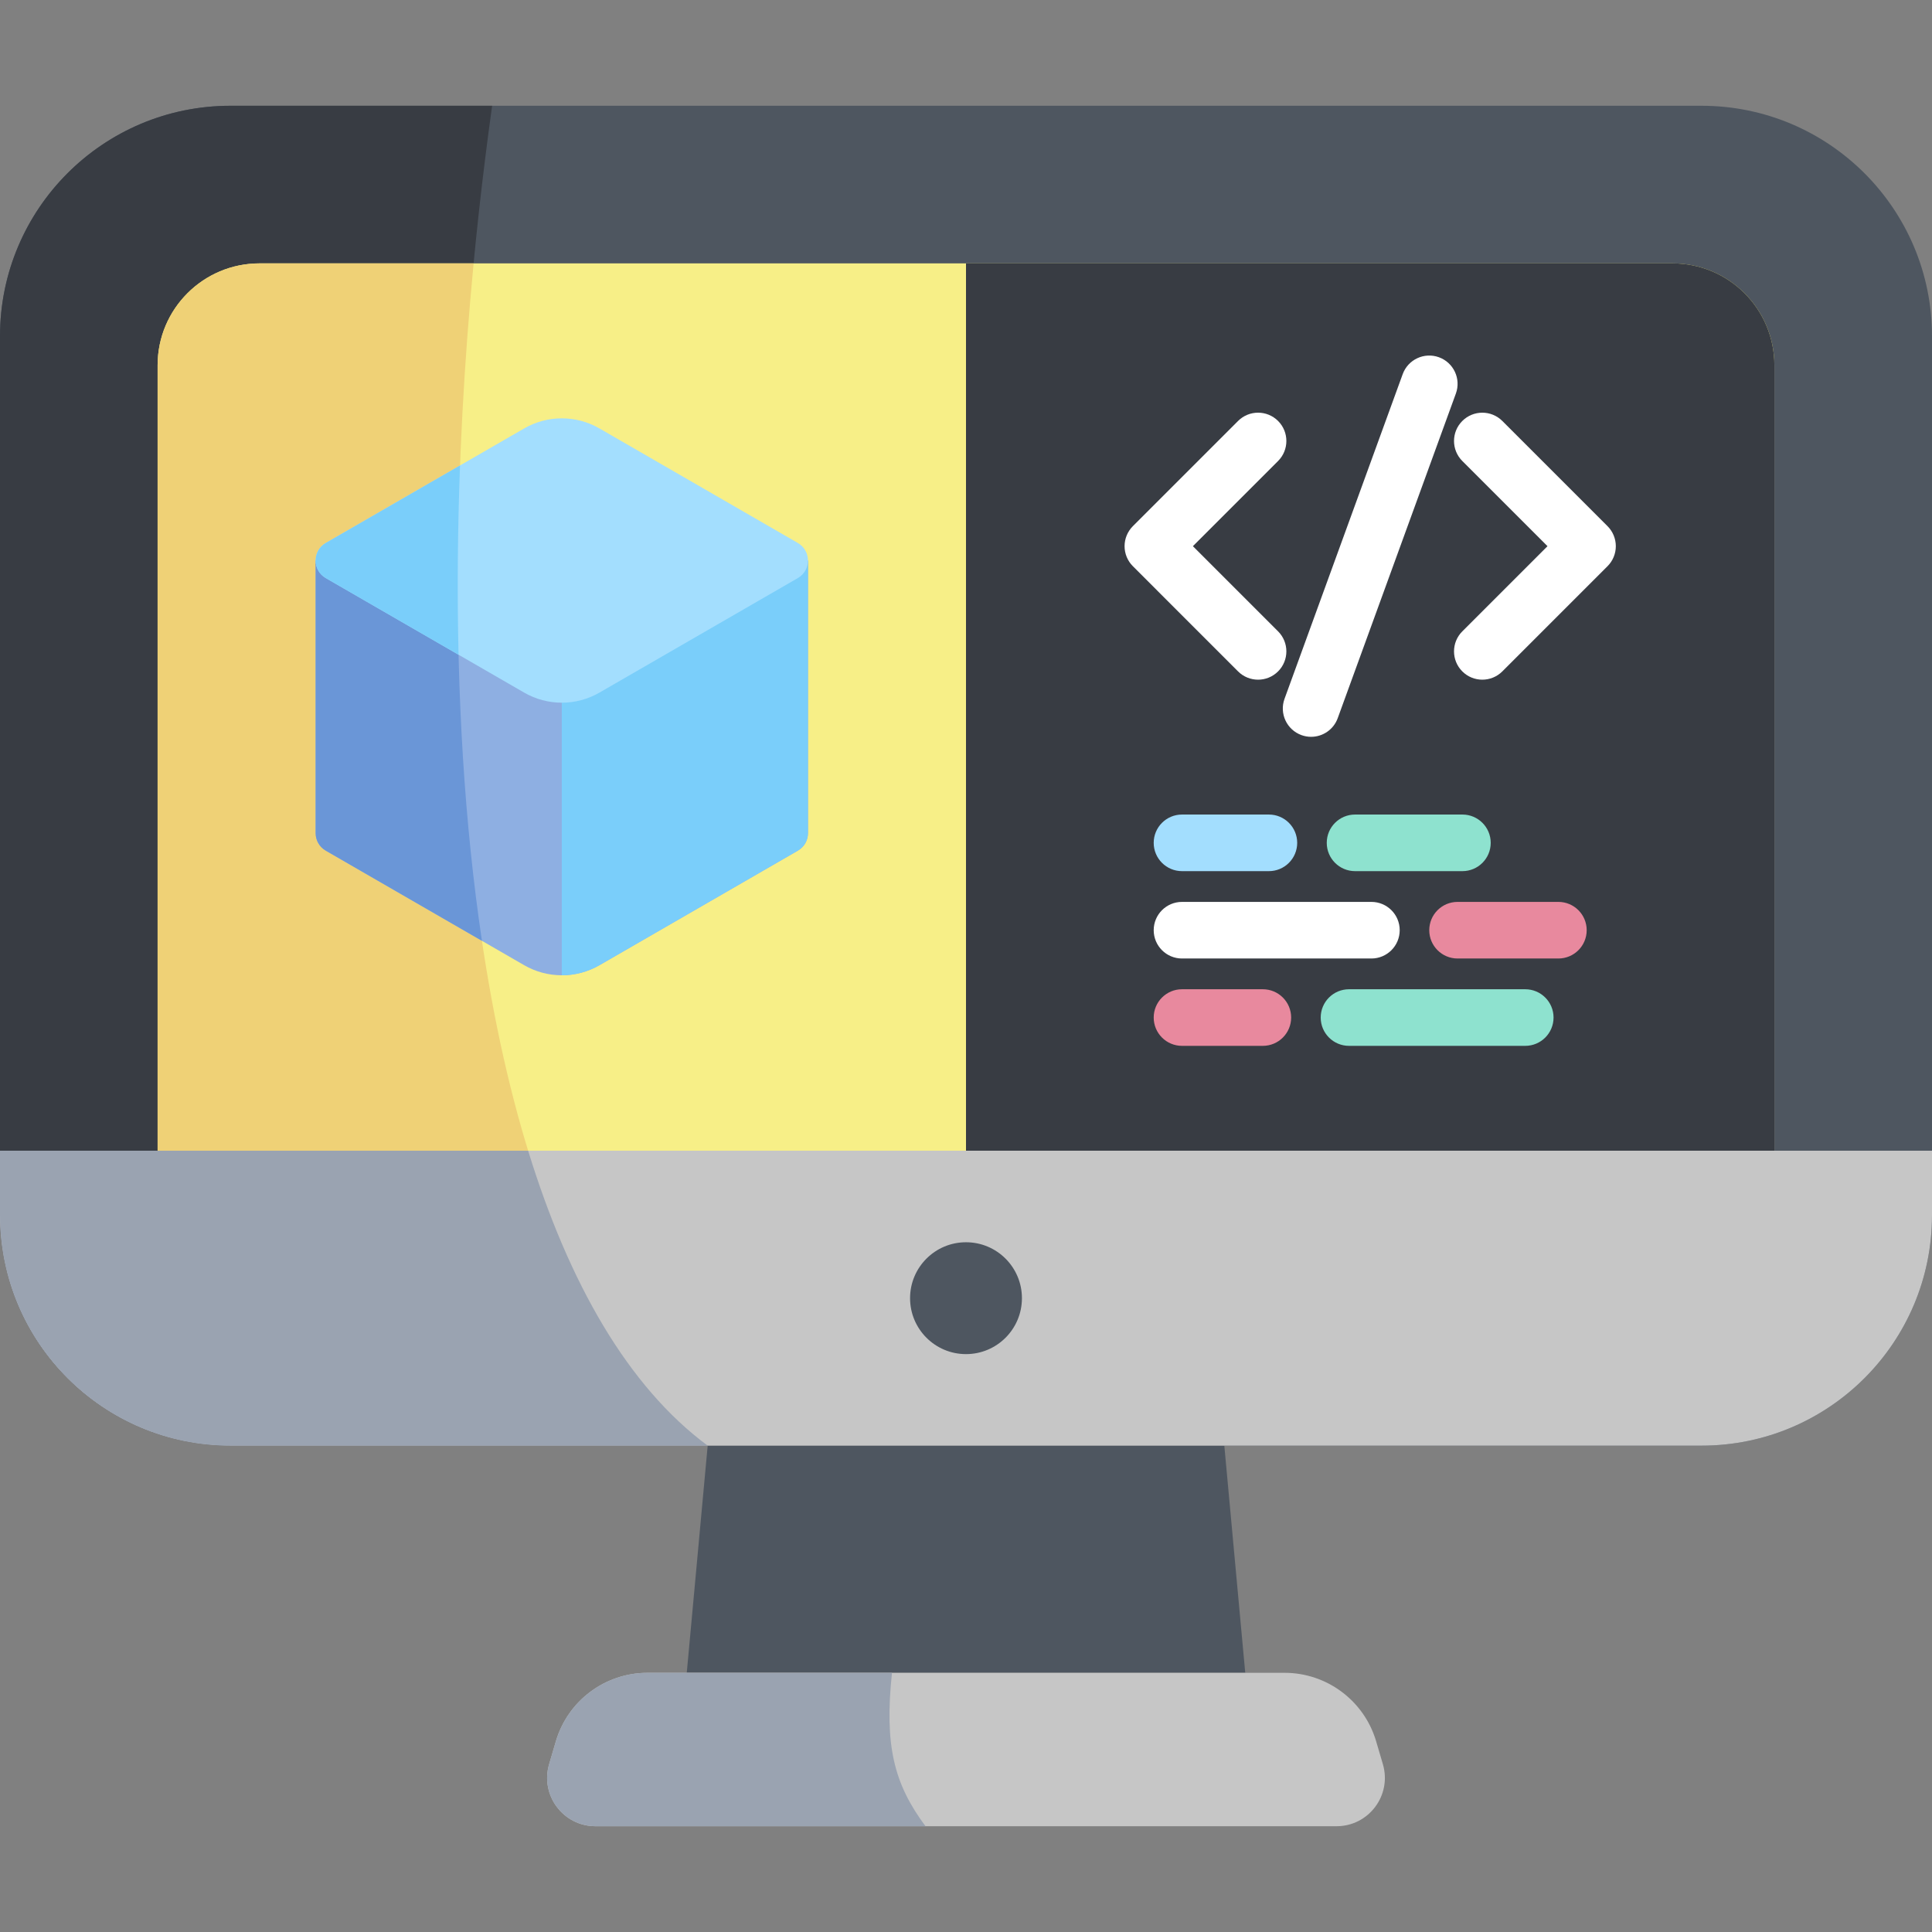 <?xml version="1.0" encoding="UTF-8"?> <svg xmlns="http://www.w3.org/2000/svg" id="Capa_1" height="512" viewBox="0 0 512 512" width="512"><rect x="0" y="0" width="512" height="512" fill="#808080" stroke="none"/><path d="m324.457 383.109h-136.914l-5.545 60.202h148.004z" fill="#4e5660"></path><path d="m354.192 483.969h-196.384c-8.553 0-14.703-8.222-12.288-16.426l1.786-6.067c3.17-10.77 13.056-18.165 24.283-18.165h168.823c11.227 0 21.113 7.395 24.283 18.165l1.786 6.067c2.414 8.205-3.736 16.426-12.289 16.426z" fill="#c6c6c6"></path><path d="m236.383 443.311h-64.794c-11.227 0-21.113 7.395-24.283 18.165l-1.786 6.066c-2.415 8.205 3.735 16.426 12.288 16.426h87.462c-8.379-11.257-10.92-21.422-8.887-40.657z" fill="#9aa3b1"></path><path d="m450.933 383.109h-389.866c-33.726 0-61.067-27.341-61.067-61.067v-232.944c0-33.726 27.341-61.067 61.067-61.067h389.866c33.726 0 61.067 27.341 61.067 61.067v232.944c0 33.726-27.341 61.067-61.067 61.067z" fill="#4e5660"></path><path d="m61.067 28.031c-33.726 0-61.067 27.34-61.067 61.067v232.944c0 33.726 27.341 61.067 61.067 61.067h126.476c-64.068-47.461-78.24-203.403-57.124-355.078z" fill="#383c43"></path><path d="m41.768 314.341v-217.542c0-14.912 12.088-27 27-27h374.464c14.912 0 27 12.088 27 27v217.542c0 14.912-12.088 27-27 27h-374.464c-14.912 0-27-12.088-27-27z" fill="#f7ef87"></path><path d="m125.512 69.799h-56.744c-14.912 0-27 12.088-27 27v217.542c0 14.912 12.088 27 27 27h85.607c-31.156-61.307-39.08-164.918-28.863-271.542z" fill="#efd176"></path><path d="m443.232 69.799h-187.232v271.542h187.232c14.912 0 27-12.088 27-27v-217.542c0-14.912-12.089-27-27-27z" fill="#383c43"></path><path d="m0 304.954v17.088c0 33.726 27.341 61.067 61.067 61.067h389.866c33.726 0 61.067-27.341 61.067-61.067v-17.088z" fill="#c6c6c6"></path><circle cx="256" cy="344.032" fill="#4e5660" r="14.822"></circle><g fill="#fff"><path d="m333.402 180.122c-1.919 0-3.839-.732-5.303-2.196l-27.878-27.879c-1.407-1.407-2.197-3.314-2.197-5.304 0-1.989.79-3.896 2.197-5.304l27.878-27.878c2.929-2.929 7.678-2.927 10.607 0 2.929 2.93 2.929 7.678 0 10.607l-22.575 22.574 22.575 22.575c2.929 2.93 2.929 7.678 0 10.607-1.465 1.466-3.385 2.198-5.304 2.198z"></path><path d="m392.83 180.122c-1.919 0-3.839-.732-5.303-2.196-2.929-2.93-2.929-7.678 0-10.607l22.575-22.575-22.575-22.574c-2.929-2.93-2.929-7.678 0-10.607 2.929-2.928 7.678-2.928 10.606 0l27.878 27.878c1.407 1.407 2.197 3.314 2.197 5.304 0 1.989-.79 3.896-2.197 5.304l-27.878 27.879c-1.465 1.462-3.384 2.194-5.303 2.194z"></path><path d="m347.458 195.264c-.852 0-1.718-.146-2.564-.454-3.893-1.417-5.899-5.721-4.483-9.613l31.315-86.037c1.417-3.893 5.721-5.899 9.613-4.482 3.893 1.417 5.899 5.721 4.483 9.613l-31.315 86.037c-1.109 3.044-3.986 4.936-7.049 4.936z"></path></g><path d="m404.206 277.162h-46.706c-4.142 0-7.5-3.357-7.5-7.5s3.358-7.5 7.5-7.5h46.707c4.142 0 7.5 3.357 7.5 7.5-.001 4.143-3.359 7.5-7.501 7.5z" fill="#8ee2cf"></path><path d="m334.667 277.162h-21.424c-4.142 0-7.5-3.357-7.5-7.5s3.358-7.5 7.5-7.5h21.424c4.142 0 7.5 3.357 7.5 7.5s-3.358 7.5-7.5 7.5z" fill="#e8899e"></path><path d="m412.989 254.013h-26.72c-4.142 0-7.5-3.357-7.5-7.5s3.358-7.5 7.5-7.5h26.72c4.142 0 7.5 3.357 7.5 7.5 0 4.142-3.358 7.5-7.5 7.5z" fill="#e8899e"></path><path d="m363.437 254.013h-50.194c-4.142 0-7.5-3.357-7.5-7.5s3.358-7.5 7.5-7.5h50.194c4.142 0 7.5 3.357 7.5 7.5-.001 4.142-3.358 7.5-7.5 7.5z" fill="#fff"></path><path d="m387.555 230.862h-28.452c-4.142 0-7.5-3.357-7.5-7.5s3.358-7.5 7.5-7.5h28.452c4.142 0 7.5 3.357 7.5 7.5s-3.358 7.5-7.5 7.5z" fill="#8ee2cf"></path><path d="m336.271 230.862h-23.028c-4.142 0-7.5-3.357-7.5-7.5s3.358-7.5 7.5-7.5h23.028c4.142 0 7.5 3.357 7.5 7.5s-3.358 7.5-7.5 7.5z" fill="#a3defe"></path><path d="m214.118 220.781c0 1.809-.895 3.618-2.686 4.652l-52.573 30.353c-6.173 3.564-13.777 3.564-19.95 0l-52.573-30.353c-1.79-1.034-2.686-2.843-2.686-4.652v-72.239h130.468z" fill="#8eafe2"></path><path d="m83.65 148.543v72.239c0 1.809.896 3.618 2.686 4.652l41.382 23.892c-4.618-30.943-6.677-65.085-6.387-100.782h-37.681z" fill="#6a96d7"></path><path d="m148.884 258.459c3.444 0 6.889-.891 9.975-2.673l52.573-30.353c1.791-1.034 2.686-2.843 2.686-4.652v-72.238h-65.234z" fill="#7acefa"></path><path d="m86.336 143.891 52.573-30.353c6.173-3.564 13.777-3.564 19.95 0l52.573 30.353c3.581 2.068 3.581 7.236 0 9.304l-52.573 30.353c-6.173 3.564-13.777 3.564-19.95 0l-52.573-30.353c-3.581-2.068-3.581-7.237 0-9.304z" fill="#a3defe"></path><path d="m121.915 123.349-35.579 20.542c-3.581 2.068-3.581 7.237 0 9.304l35.186 20.315c-.388-16.351-.25-33.127.393-50.161z" fill="#7acefa"></path><path d="m0 322.042c0 33.726 27.341 61.067 61.067 61.067h126.476c-21.098-15.629-36.782-43.025-47.58-78.155h-139.963z" fill="#9aa3b1"></path></svg> 